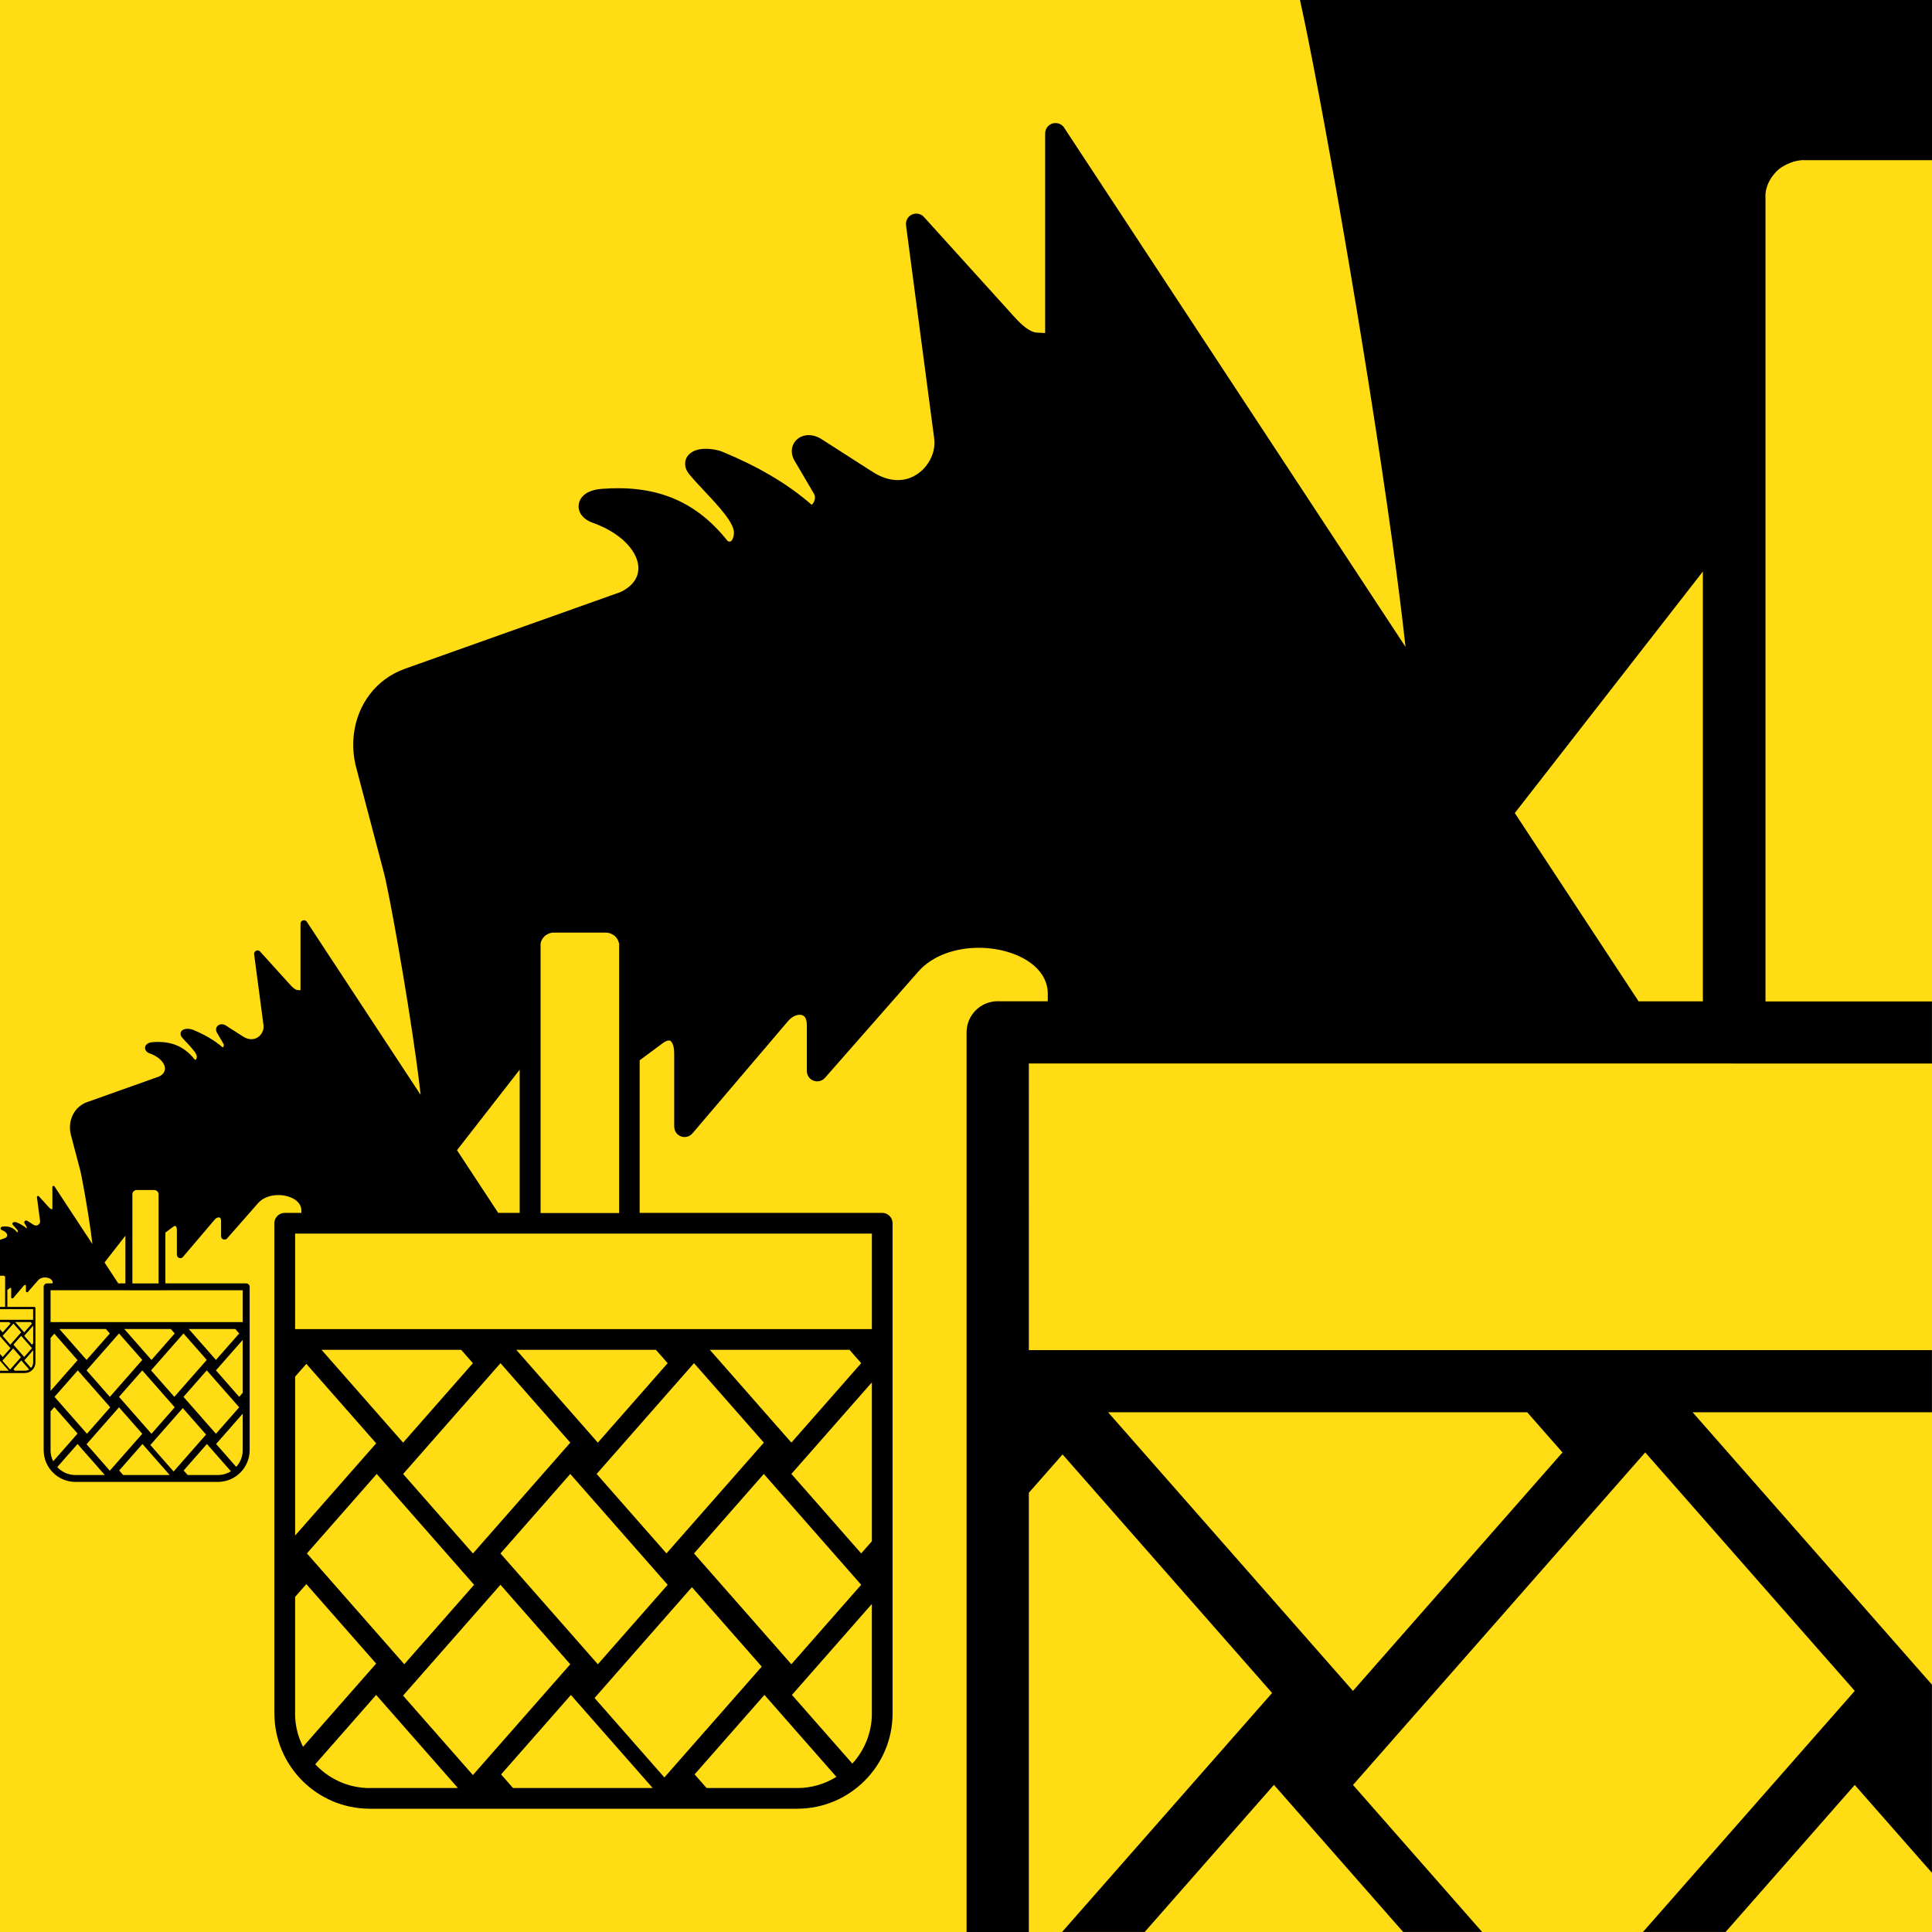 <?xml version="1.0" encoding="UTF-8"?>
<svg width="512" height="512" version="1.1" viewBox="0 0 512 512" xmlns="http://www.w3.org/2000/svg"><style>#a {
      animation: anim 2s cubic-bezier(0.35,0.15,0.9,0.8) infinite reverse;
      transform-origin: 126px 681px;
      transform-box: view-box;
    }
    @keyframes anim {
      from { transform: scale(0.333); }
      to   { transform: scale(1); }
    }</style><rect x="0" y="0" width="512" height="512" fill="#ffdc14" stroke-width=".474"/><path d="m344.51 0c5.081 22.854 17.329 91.784 24.49 143.71 1.385 10.039 2.569 19.432 3.48 27.719l-90.321-137.36c-0.462-0.869-1.382-1.459-2.436-1.459v-0.005c-1.519 0-2.748 1.228-2.748 2.746v52.906l-2.139-0.11c-1.025-0.053-2.051-0.586-3.035-1.325-1.194-0.897-2.33-2.111-3.348-3.235l-23.505-25.978c-0.581-0.705-1.509-1.105-2.481-0.978-1.501 0.196-2.557 1.571-2.362 3.073l7.471 56.525c0.287 2.181-0.308 4.465-1.54 6.389-0.765 1.194-1.769 2.238-2.946 3.027-1.163 0.781-2.502 1.318-3.962 1.51-2.317 0.307-4.992-0.254-7.832-2.073l-13.652-8.743c-1.382-0.886-2.871-1.159-4.125-0.963-0.843 0.131-1.605 0.475-2.22 0.992-0.701 0.589-1.184 1.373-1.377 2.302v8e-3c-0.221 1.059-0.042 2.259 0.68 3.487l5.109 8.685c0.369 0.631 0.319 1.393 0.044 2.035-0.131 0.311-0.314 0.576-0.517 0.771-0.049 0.049-0.095 0.094-0.136 0.127-3.304-2.901-6.948-5.471-10.883-7.782-3.963-2.328-8.195-4.381-12.659-6.234-1.777-0.738-4.341-1.019-6.138-0.703-0.833 0.148-1.602 0.427-2.228 0.859-1.036 0.714-1.637 1.718-1.622 3.043 0.012 0.908 0.357 1.845 1.126 2.768 1.235 1.486 2.609 2.945 4.02 4.45 3.837 4.093 8.006 8.544 7.774 11.208h8e-3v0.015c-0.098 1.056-0.389 1.684-0.747 1.97-0.086 0.07-0.168 0.114-0.246 0.135-0.082 0.022-0.172 0.03-0.258 0.022-0.196-0.018-0.385-0.115-0.51-0.275-4.4-5.518-9.292-9.21-14.851-11.401-5.51-2.171-11.602-2.834-18.458-2.302-2.151 0.168-3.709 0.797-4.664 1.621-0.753 0.65-1.207 1.441-1.369 2.31-0.18 0.941-1.1e-4 1.869 0.518 2.718 0.584 0.957 1.643 1.791 3.101 2.31 4.384 1.56 7.62 3.778 9.669 6.204 1.399 1.655 2.219 3.374 2.436 5.004 0.196 1.482-0.119 2.925-0.963 4.175-0.785 1.163-2.029 2.203-3.747 3.013l-57.059 20.301c-7.765 2.762-12.563 9.491-13.554 17.153-0.193 1.483-0.242 2.986-0.148 4.48 0.098 1.512 0.339 3.04 0.74 4.56l0.008 9e-3 7.352 27.925c1.337 5.082 5.957 30.69 8.559 49.559 0.462 3.351 0.857 6.485 1.161 9.25l-30.105-45.786c-0.154-0.29-0.46-0.486-0.811-0.486h-0.003c-0.506 0-0.916 0.41-0.916 0.916v17.627l-0.713-0.037c-0.342-0.018-0.684-0.195-1.012-0.442-0.398-0.299-0.776-0.703-1.115-1.078l-7.831-8.655c-0.193-0.235-0.503-0.369-0.827-0.326-0.5 0.065-0.853 0.523-0.788 1.023l2.49 18.835c0.096 0.727-0.102 1.487-0.513 2.128-0.255 0.398-0.59 0.746-0.982 1.009-0.387 0.26-0.834 0.438-1.32 0.503-0.772 0.102-1.664-0.085-2.61-0.69l-4.548-2.912c-0.46-0.295-0.957-0.387-1.375-0.321-0.281 0.044-0.535 0.158-0.74 0.33-0.234 0.196-0.394 0.457-0.459 0.767v3e-3c-0.073 0.353-0.014 0.753 0.227 1.162l1.702 2.893c0.123 0.21 0.106 0.465 0.016 0.679-0.044 0.104-0.105 0.191-0.172 0.257-0.016 0.016-0.031 0.031-0.044 0.042-1.101-0.966-2.315-1.822-3.626-2.592-1.32-0.776-2.731-1.459-4.218-2.077-0.592-0.246-1.447-0.34-2.046-0.234-0.277 0.049-0.534 0.142-0.742 0.286-0.345 0.238-0.545 0.572-0.54 1.013 4e-3 0.303 0.119 0.615 0.374 0.922 0.411 0.495 0.869 0.982 1.339 1.483 1.278 1.364 2.668 2.847 2.591 3.735h0.001v5e-3c-0.033 0.352-0.129 0.561-0.249 0.657-0.029 0.023-0.056 0.037-0.082 0.044-0.027 8e-3 -0.057 0.01-0.087 8e-3 -0.065-6e-3 -0.128-0.038-0.17-0.091-1.466-1.839-3.096-3.069-4.949-3.8-1.836-0.723-3.865-0.944-6.15-0.767-0.717 0.056-1.236 0.266-1.555 0.54-0.251 0.217-0.402 0.48-0.456 0.77-0.059 0.313-3.75e-4 0.623 0.172 0.906 0.194 0.319 0.548 0.597 1.034 0.77 1.461 0.52 2.539 1.259 3.222 2.068 0.466 0.552 0.74 1.124 0.812 1.667 0.065 0.494-0.04 0.975-0.321 1.391-0.261 0.388-0.675 0.734-1.248 1.004l-19.012 6.764c-2.587 0.92-4.185 3.162-4.516 5.716-0.064 0.494-0.082 0.995-0.051 1.492 0.033 0.504 0.114 1.013 0.247 1.52l0.001 3e-3 2.45 9.304c0.446 1.693 1.984 10.226 2.851 16.513 0.154 1.115 0.286 2.159 0.387 3.079l-10.028-15.253c-0.051-0.097-0.154-0.161-0.271-0.161v-3e-3c-0.169 0-0.304 0.136-0.304 0.304v5.874l-0.237-0.012c-0.114-6e-3 -0.228-0.066-0.337-0.148-0.133-0.1-0.259-0.234-0.372-0.359l-2.61-2.884c-0.064-0.078-0.167-0.123-0.275-0.109-0.167 0.022-0.283 0.174-0.262 0.341l0.829 6.275c0.032 0.242-0.034 0.496-0.171 0.71-0.085 0.133-0.197 0.248-0.328 0.336-0.129 0.087-0.277 0.147-0.439 0.168-0.257 0.034-0.554-0.029-0.869-0.231l-1.516-0.97c-0.153-0.098-0.319-0.129-0.459-0.108-0.094 0.014-0.178 0.053-0.246 0.11-0.078 0.066-0.131 0.153-0.153 0.257-0.024 0.117-0.004 0.251 0.075 0.387l0.567 0.964c0.041 0.07 0.036 0.155 0.006 0.227-0.014 0.035-0.036 0.063-0.058 0.084-0.006 6e-3 -0.01 0.01-0.016 0.014-0.367-0.322-0.772-0.607-1.209-0.864-0.44-0.258-0.909-0.486-1.404-0.692-0.197-0.082-0.482-0.113-0.681-0.078-0.092 0.016-0.178 0.048-0.247 0.096-0.115 0.079-0.182 0.19-0.18 0.337 0.001 0.101 0.039 0.206 0.124 0.308 0.137 0.165 0.29 0.326 0.447 0.494 0.426 0.454 0.889 0.948 0.863 1.244v3e-3c-0.01 0.117-0.043 0.187-0.083 0.219-0.01 8e-3 -0.018 0.011-0.027 0.015-0.01 2e-3 -0.02 5e-3 -0.029 3e-3 -0.022-2e-3 -0.043-0.013-0.057-0.031-0.488-0.613-1.031-1.022-1.648-1.266-0.612-0.241-1.288-0.314-2.049-0.255-0.239 0.018-0.412 0.089-0.518 0.18-0.084 0.072-0.133 0.16-0.152 0.257-0.02 0.105-5.2598e-4 0.206 0.057 0.301 0.065 0.106 0.183 0.199 0.345 0.257 0.487 0.173 0.846 0.42 1.074 0.689 0.155 0.184 0.245 0.375 0.269 0.556 0.022 0.165-0.013 0.325-0.106 0.464-0.087 0.129-0.225 0.244-0.416 0.334l-1.394 0.496v9.522h0.978l0.005 1e-3h0.021l0.019 4e-3h0.006l0.005 1e-3 0.006 1e-3 0.016 3e-3h0.005l0.004 3e-3h0.004l0.005 3e-3h0.005l0.005 3e-3 0.004 1e-3 0.006 3e-3 0.004 1e-3 0.005 1e-3 0.009 4e-3 0.005 3e-3 0.008 4e-3 0.004 3e-3 0.005 1e-3 0.004 3e-3 0.005 1e-3 0.004 3e-3 0.004 1e-3 0.006 3e-3 0.004 1e-3 0.012 7e-3 0.004 3e-3 0.004 1e-3v1e-3l0.004 1e-3 0.013 8e-3 0.004 3e-3 0.004 1e-3 0.008 6e-3h0.001l0.004 1e-3 0.004 5e-3h0.001l0.004 1e-3 0.004 4e-3 0.004 3e-3 0.006 5e-3 0.008 6e-3 0.004 4e-3h0.001l0.001 5e-3 0.004 1e-3 0.004 4e-3v1e-3l0.003 1e-3v1e-3l0.004 4e-3 0.005 8e-3 0.004 4e-3 0.004 7e-3c0.037 0.045 0.064 0.097 0.075 0.153h0.004v7e-3l0.003 0.012v7e-3l0.001 8e-3v9e-3l0.001 5e-3v0.02h-0.001v7.887h-1.368v0.604h1.657c0.01 0 0.018 6.6e-4 0.027 0h7.108v2.81h-8.793v0.609h2.438l0.347 0.394-2.055 2.337-0.731-0.832v1.846l2.785 3.169-2.053 2.337-0.732-0.833v1.808l2.344 2.665h-2.344v0.611h6.6c0.772-1.6e-4 1.472-0.316 1.98-0.823 0.507-0.507 0.824-1.209 0.824-1.981v-14.422c0-0.168-0.138-0.304-0.306-0.304h-7.135v-4.487l0.681-0.505c0.071-0.053 0.131-0.078 0.179-0.078 0.014 0 0.028 2e-3 0.038 8e-3 0.014 8e-3 0.027 0.02 0.04 0.037 0.049 0.066 0.078 0.179 0.078 0.332v2.161h0.003c0 0.086 0.035 0.172 0.106 0.232 0.128 0.109 0.32 0.093 0.429-0.035l2.816-3.31c0.075-0.089 0.165-0.145 0.253-0.168 0.056-0.016 0.109-0.017 0.154-3e-3 0.035 0.01 0.066 0.033 0.088 0.066 0.032 0.048 0.053 0.123 0.053 0.225v1.349c-0.001 0.086 0.034 0.173 0.104 0.234 0.126 0.111 0.319 0.097 0.43-0.03l2.741-3.121c0.427-0.486 1.115-0.707 1.794-0.705 0.315 6.6e-4 0.628 0.051 0.913 0.145 0.276 0.091 0.521 0.222 0.711 0.389 0.244 0.215 0.396 0.492 0.395 0.821l-0.001 0.219h-1.393c-0.025-2e-3 -0.051-1e-3 -0.076-1e-3 -0.506 0-0.918 0.409-0.918 0.915v43.289h0.006c4.38e-4 2.317 0.945 4.418 2.467 5.94 1.522 1.523 3.627 2.469 5.945 2.469v3e-3h37.762v-3e-3c2.317-4.4e-4 4.42-0.945 5.942-2.467 1.523-1.522 2.469-3.627 2.469-5.945h0.003v-43.287h-0.003c0-0.504-0.41-0.913-0.915-0.913h-21.417v-13.47l2.044-1.517c0.214-0.159 0.396-0.232 0.539-0.232 0.044 0 0.081 8e-3 0.11 0.022 0.041 0.022 0.083 0.06 0.122 0.113 0.148 0.199 0.234 0.538 0.234 0.995v6.485h0.005c0 0.258 0.109 0.515 0.321 0.696 0.384 0.326 0.959 0.277 1.285-0.106l8.453-9.931c0.226-0.266 0.496-0.437 0.76-0.509 0.168-0.046 0.328-0.046 0.464-5e-3 0.104 0.032 0.197 0.097 0.264 0.197 0.097 0.145 0.157 0.367 0.157 0.676h0.003v4.048c-4e-3 0.26 0.1 0.518 0.311 0.702 0.38 0.332 0.958 0.294 1.29-0.086l8.229-9.369c1.283-1.46 3.344-2.12 5.383-2.114 0.945 2e-3 1.884 0.152 2.741 0.434 0.828 0.272 1.566 0.665 2.136 1.166 0.733 0.644 1.188 1.479 1.185 2.468l-0.001 0.657h-4.174c-0.078-6e-3 -0.151-8e-3 -0.229-8e-3 -1.519 0-2.754 1.228-2.754 2.746v129.92h0.017c0.001 6.953 2.836 13.26 7.404 17.828 4.569 4.57 10.885 7.409 17.841 7.41v8e-3h113.33v-8e-3c6.953-1e-3 13.267-2.836 17.835-7.404 4.57-4.569 7.411-10.887 7.411-17.842h8e-3v-129.92h-8e-3c0-1.514-1.233-2.739-2.746-2.739h-64.277v-40.43l6.137-4.554c0.642-0.476 1.187-0.696 1.614-0.696 0.131 0 0.246 0.021 0.332 0.065 0.123 0.066 0.247 0.185 0.365 0.341 0.443 0.596 0.703 1.611 0.703 2.983v19.463h0.015c0 0.775 0.324 1.545 0.963 2.088 1.151 0.979 2.878 0.832 3.857-0.32l25.372-29.806c0.679-0.797 1.488-1.309 2.28-1.525 0.505-0.139 0.984-0.143 1.391-0.015 0.311 0.098 0.59 0.291 0.793 0.592 0.291 0.435 0.474 1.102 0.474 2.029h8e-3v12.149c-0.012 0.779 0.303 1.556 0.933 2.109 1.139 0.997 2.875 0.88 3.872-0.258l24.695-28.118c3.849-4.382 10.037-6.363 16.154-6.345 2.835 8e-3 5.654 0.458 8.226 1.303 2.486 0.816 4.699 1.998 6.411 3.502 2.201 1.933 3.569 4.437 3.56 7.404l-7e-3 1.969h-12.561c-0.229-0.02-0.454-0.022-0.688-0.022-4.558 0-8.266 3.685-8.266 8.243v238.42h16.507v-116.4l8.932-10.154 55.528 63.215-55.661 63.337h21.897l34.253-38.983 34.246 38.983h20.93l-34.222-38.96 77.438-88.125 55.528 63.194-56.127 63.891h21.902l34.224-38.961 20.455 23.278v-49.864l-63.427-72.182h63.427v-16.464h-239.32l-4e-3 -75.97h186.12c0.246 0.022 0.505 0.022 0.755 0.022h52.45v-16.463h-44.112v-213.24h-0.023v-0.51l0.023-0.091v-0.132l0.022-0.111v-0.132l0.022-0.111v-0.132l0.022-0.091v-0.022l0.022-0.11 0.022-0.111 0.022-0.11v-0.022l0.023-0.091 0.022-0.135 0.022-0.11 0.045-0.111c0.041-0.156 0.065-0.299 0.11-0.444l0.045-0.11 0.044-0.135 0.045-0.091v-0.022l0.022-0.091 0.091-0.22 0.089-0.222c0.106-0.246 0.229-0.492 0.356-0.733l0.066-0.091 0.044-0.11 0.066-0.11 0.045-0.091 0.065-0.091v-0.022l0.131-0.18 0.111-0.201h0.022l0.044-0.091h0.023c0.201-0.287 0.411-0.577 0.644-0.843l0.065-0.091h0.023l0.131-0.18h0.022l0.131-0.18h0.022l0.066-0.091 0.18-0.18h0.022l0.065-0.091h0.023l0.089-0.091 0.18-0.18 0.091-0.065 0.091-0.091h0.022l0.089-0.065 0.091-0.091 0.091-0.066h0.022l0.089-0.089 0.091-0.066h0.022l0.091-0.089 0.089-0.045v-0.022l0.111-0.045v-0.022l0.11-0.045v-0.022l0.11-0.045 0.11-0.065 0.111-0.066 0.11-0.065 0.091-0.066h0.022l0.091-0.065h0.022l0.11-0.045v-0.022l0.11-0.045 0.111-0.065h0.022l0.11-0.066 0.11-0.045 0.111-0.065h0.022l0.11-0.045 0.111-0.045 0.11-0.065h0.022l0.11-0.045 0.111-0.045 0.11-0.044v-0.023l0.135-0.044 0.111-0.045 0.135-0.045 0.11-0.022 0.222-0.089h0.022l0.222-0.091 0.135-0.022 0.135-0.045 0.136-0.022 0.089-0.045h0.023l0.11-0.022 0.135-0.022 0.271-0.044 0.135-0.045 0.136-0.022h0.135l0.271-0.044h0.022l0.11-0.023h0.022l0.136-0.022h0.135l0.135-0.022h0.29l0.104 0.018h34.004v-42.458zm106.77 151.46v113.9h-17.035l-32.808-49.895zm-304.76 95.684h0.098l-1e-3 0.01h13.891v8e-3h9e-3v-8e-3h0.142l0.045 8e-3h0.097l0.037 8e-3h0.052l0.18 0.032h0.045l0.045 8e-3 0.045 0.017 0.135 0.023 0.036 8e-3h8e-3l0.038 0.015 0.044 9e-3 0.045 0.015 0.037 8e-3 0.044 0.015 0.037 0.017 0.044 0.015 0.037 0.015 0.045 8e-3 0.072 0.032 0.045 0.015v8e-3l0.074 0.032 0.045 0.015 0.036 0.022 0.036 0.015 0.045 0.017 0.037 0.021 0.036 0.017 0.045 0.022 0.036 0.022 0.11 0.057 0.037 0.022 0.036 0.015v8e-3l0.037 0.015 0.11 0.066 0.03 0.022h8e-3l0.037 0.022 0.03 0.022v8e-3l0.03 0.022h8e-3l0.03 0.022 0.031 0.03h8e-3l0.03 0.022 0.03 0.03 0.03 0.022h9e-3l0.06 0.06 0.03 0.022v8e-3l0.03 0.022v8e-3l0.03 0.031h9e-3l0.022 0.03 0.03 0.022 0.03 0.03v8e-3l0.022 0.022v8e-3l0.03 0.03 0.022 0.03h8e-3l0.022 0.031 0.03 0.03 0.044 0.06c0.336 0.401 0.575 0.876 0.674 1.385h0.03l8e-3 0.045 0.025 0.11v0.045l0.015 0.074v0.082l8e-3 0.036v0.127l8e-3 0.045h-0.015v71.044h-20.824v-71.047h-8e-3v-0.171l8e-3 -0.031v-0.044l8e-3 -0.037v-0.044l9e-3 -0.036v-0.045l8e-3 -0.03v-8e-3l0.023-0.111v-8e-3l8e-3 -0.03 8e-3 -0.045 9e-3 -0.036 0.015-0.037c0.014-0.053 0.021-0.097 0.036-0.146l0.017-0.037 0.015-0.045 0.015-0.03v-8e-3l8e-3 -0.03 0.064-0.148c0.035-0.082 0.078-0.163 0.119-0.245l0.022-0.031 0.015-0.036 0.022-0.036 0.017-0.031 0.021-0.03v-8e-3l0.044-0.06 0.037-0.066h8e-3l0.015-0.03h8e-3c0.066-0.094 0.136-0.192 0.214-0.282l0.022-0.03h8e-3l0.043-0.061h9e-3l0.043-0.06h9e-3l0.021-0.03 0.061-0.061h8e-3l0.022-0.03h8e-3l0.091-0.091 0.03-0.021 0.03-0.031h8e-3l0.03-0.022 0.031-0.03 0.03-0.022h8e-3l0.03-0.03 0.03-0.022h8e-3l0.031-0.03 0.03-0.015v-8e-3l0.036-0.017v-8e-3l0.037-0.015v-8e-3l0.036-0.017 0.11-0.065 0.031-0.022h8e-3l0.03-0.022h8e-3l0.036-0.015v-8e-3l0.037-0.017 0.036-0.022h8e-3l0.037-0.022 0.036-0.015 0.037-0.022h8e-3l0.074-0.031 0.036-0.022h8e-3l0.111-0.048v-8e-3l0.044-0.015 0.037-0.017 0.044-0.015 0.037-8e-3 0.074-0.032h8e-3l0.074-0.031 0.044-9e-3 0.045-0.015 0.045-8e-3 0.03-0.015h8e-3l0.037-8e-3 0.135-0.025 0.044-0.015 0.045-8e-3h0.045l0.089-0.017h8e-3l0.038-8e-3h8e-3l0.045-8e-3h0.044zm-8.8 36.335v37.951h-5.686l-10.927-16.618zm-101.52 31.884h4.629v3e-3h0.001v-3e-3h0.048l0.016 3e-3h0.032l0.012 1e-3h0.018l0.03 5e-3 0.017 1e-3 0.016 3e-3h0.016l0.016 1e-3 0.017 7e-3 0.016 1e-3 0.016 3e-3 0.017 1e-3 0.012 3e-3h0.001l0.013 7e-3 0.016 1e-3 0.016 7e-3 0.012 1e-3 0.017 7e-3 0.012 5e-3 0.016 7e-3 0.012 7e-3 0.017 1e-3 0.025 0.01 0.016 5e-3v3e-3l0.025 0.01 0.016 5e-3 0.012 8e-3 0.012 4e-3 0.017 7e-3 0.012 8e-3 0.012 7e-3 0.016 8e-3 0.013 8e-3 0.036 0.019 0.012 9e-3 0.013 5e-3v3e-3l0.012 5e-3 0.012 9e-3 0.025 0.013 0.01 8e-3h0.001l0.012 9e-3 0.01 8e-3v1e-3l0.01 8e-3h0.001l0.021 0.018h0.001l0.01 8e-3 0.009 0.01 0.01 8e-3h0.003l0.019 0.021 0.01 8e-3v1e-3l0.01 9e-3v1e-3l0.009 0.01h0.003l0.008 9e-3 0.01 9e-3 0.009 9e-3v3e-3l0.008 8e-3v1e-3l0.01 0.01 0.008 0.01h0.003l0.008 0.01 0.01 9e-3 0.013 0.021c0.112 0.134 0.193 0.292 0.225 0.461h0.009l0.003 0.015 0.008 0.036v0.017l0.003 0.012 0.001 0.012v0.027l0.003 0.012v0.043l0.001 0.015h-0.004v23.671h-6.938v-23.673h-0.003v-0.056l0.003-0.01v-0.014l0.001-0.012v-0.014l0.003-0.012v-0.014l0.001-9e-3v-3e-3l0.003-0.012 0.001-0.012 0.003-0.013v-1e-3l0.001-0.01 0.003-0.015 0.001-0.012 0.006-0.012c4e-3 -0.018 0.008-0.034 0.012-0.051l0.006-0.012 0.006-0.015 0.005-0.01v-1e-3l0.003-0.01 0.005-0.012 0.006-0.012 0.01-0.025c0.012-0.027 0.025-0.055 0.039-0.082l0.008-0.01 0.006-0.012 0.008-0.012 0.006-0.01 0.008-0.01v-1e-3l0.014-0.021 0.012-0.022h0.001l0.006-9e-3h0.001c0.022-0.032 0.047-0.065 0.073-0.095l0.008-9e-3h0.001l0.014-0.021h0.003l0.013-0.019h0.003l0.008-0.01 0.019-0.021h0.003l0.008-9e-3h0.003l0.009-0.01 0.021-0.021 0.01-8e-3 0.009-9e-3h0.003l0.009-9e-3 0.01-9e-3 0.01-8e-3h0.001l0.01-0.01 0.01-8e-3h0.001l0.01-0.01 0.01-5e-3v-3e-3l0.012-7e-3v-1e-3l0.012-7e-3v-1e-3l0.012-7e-3 0.012-8e-3 0.013-8e-3 0.012-8e-3 0.01-8e-3h0.001l0.01-9e-3h0.001l0.013-5e-3v-3e-3l0.012-5e-3 0.012-9e-3h0.003l0.012-8e-3 0.012-5e-3 0.012-8e-3h0.003l0.023-0.014 0.012-8e-3h0.003l0.012-5e-3 0.012-7e-3 0.013-7e-3v-1e-3l0.016-7e-3 0.012-5e-3 0.016-7e-3 0.013-1e-3 0.023-0.01h0.003l0.025-0.01 0.016-1e-3 0.016-7e-3 0.017-3e-3 0.009-5e-3h0.003l0.012-3e-3 0.016-1e-3 0.031-4e-3 0.016-4e-3 0.016-3e-3h0.017l0.03-4e-3h0.001l0.011-6.7e-4h0.003l0.016-3e-3h0.017l0.016-3e-3h0.032zm42.011 11.549h62.011c0.082 8e-3 0.168 9e-3 0.25 9e-3h26.304c0.082 0 0.164-1e-3 0.246-9e-3h64.034v25.313h-152.85zm-44.976 0.554v12.644h-1.894l-3.64-5.538zm-19.828 14.472h20.661c0.027 2e-3 0.057 3e-3 0.084 3e-3h8.764c0.028 0 0.055-6.4e-4 0.082-3e-3h21.335v8.434h-50.926zm-9.388 8.423h4.109l0.345 0.393-2.053 2.338zm-0.465 0.393 2.055 2.338-2.866 3.259-2.053-2.338zm5.232 0.566v4.674l-0.314 0.358-2.055-2.338zm6.952 0.88h12.329l1.039 1.183-6.165 7.015zm17.196 0h12.329l1.039 1.183-6.165 7.015zm17.09 0h12.332l1.036 1.18-6.165 7.015zm-1.395 1.18 6.166 7.015-8.599 9.783-6.164-7.015zm-17.089 1e-3 6.165 7.016-8.597 9.785-6.165-7.018zm-17.142 0.06 6.165 7.018-7.156 8.143v-14.034zm-8.79 0.573 2.864 3.261-2.055 2.338-2.864-3.261zm58.725 1.062v14.031l-0.943 1.071-6.164-7.016zm-60.84 2.27 2.053 2.337-2.864 3.261-2.053-2.337zm81.715 0.365h37.002l3.117 3.546-18.502 21.055zm51.61 0h37.002l3.117 3.546-18.502 21.055zm51.291 0h37.01l3.109 3.539-18.501 21.055zm-179.32 0.129v3.222h0.001c-4.64e-5 0.566-0.218 1.084-0.575 1.476l-1.776-2.021zm-3.16 2.676 2.117 2.41c-0.335 0.209-0.729 0.33-1.149 0.33v-3e-3h-2.67l-0.352-0.4zm178.29 0.735 18.51 21.055-25.81 29.362-18.502-21.055zm-51.284 8e-3 18.502 21.055-25.802 29.371-18.501-21.064zm-51.447 0.176 18.502 21.063-21.478 24.439v-42.118zm-60.571 1.728 8.597 9.786-6.165 7.015-8.597-9.785zm34.177 0 8.597 9.786-6.165 7.015-8.597-9.783zm-17.09 3e-3 8.599 9.785-6.165 7.016-8.599-9.783zm193.35 3.178v42.11l-2.829 3.213-18.501-21.055zm-216.66 6.548 6.165 7.015-6.457 7.347c-0.449-0.888-0.702-1.886-0.702-2.941h0.001v-10.294zm17.142 0.057 6.165 7.018-8.599 9.783-6.165-7.016zm16.906 0.209 6.164 7.016-8.597 9.786-6.165-7.016zm245.22 1.11h111.06l9.355 10.644-55.528 63.194zm-229.34 0.373v9.669h0.003c-1.4e-4 1.698-0.655 3.254-1.727 4.428l-5.331-6.065zm-9.484 8.032 6.354 7.235c-1.006 0.626-2.189 0.988-3.451 0.988v-5e-3h-8.012l-1.058-1.202zm-34.286 1e-3 7.221 8.22h-7.793v3e-3c-1.807-1.6e-4 -3.454-0.744-4.649-1.939-0.053-0.053-0.103-0.108-0.155-0.163zm17.196 3e-3 7.22 8.215h-12.33l-1.054-1.2zm62.092 7.935 25.802 29.371-18.502 21.055-25.801-29.371zm102.58 0 25.802 29.371-18.502 21.055-25.801-29.363zm-51.291 8e-3 25.81 29.371-18.502 21.055-25.808-29.362zm-69.947 29.192 18.501 21.055-19.375 22.046c-1.348-2.664-2.108-5.659-2.109-8.825h0.008v-30.896zm51.447 0.171 18.501 21.064-25.808 29.362-18.502-21.055zm50.736 0.63 18.502 21.055-25.802 29.371-18.501-21.055zm47.687 4.45v29.022h8e-3c-4.5e-4 5.096-1.967 9.766-5.183 13.289l-15.999-18.205zm-28.468 24.105 19.072 21.715c-3.02 1.879-6.571 2.968-10.357 2.969v-0.017h-24.048l-3.175-3.605zm-102.9 8e-3 21.671 24.668h-23.388v9e-3c-5.422-4.8e-4 -10.368-2.23-13.956-5.819-0.16-0.16-0.311-0.323-0.466-0.488zm51.61 8e-3 21.671 24.655h-37.01l-3.161-3.598z" stroke-width="1.991"/></svg>
